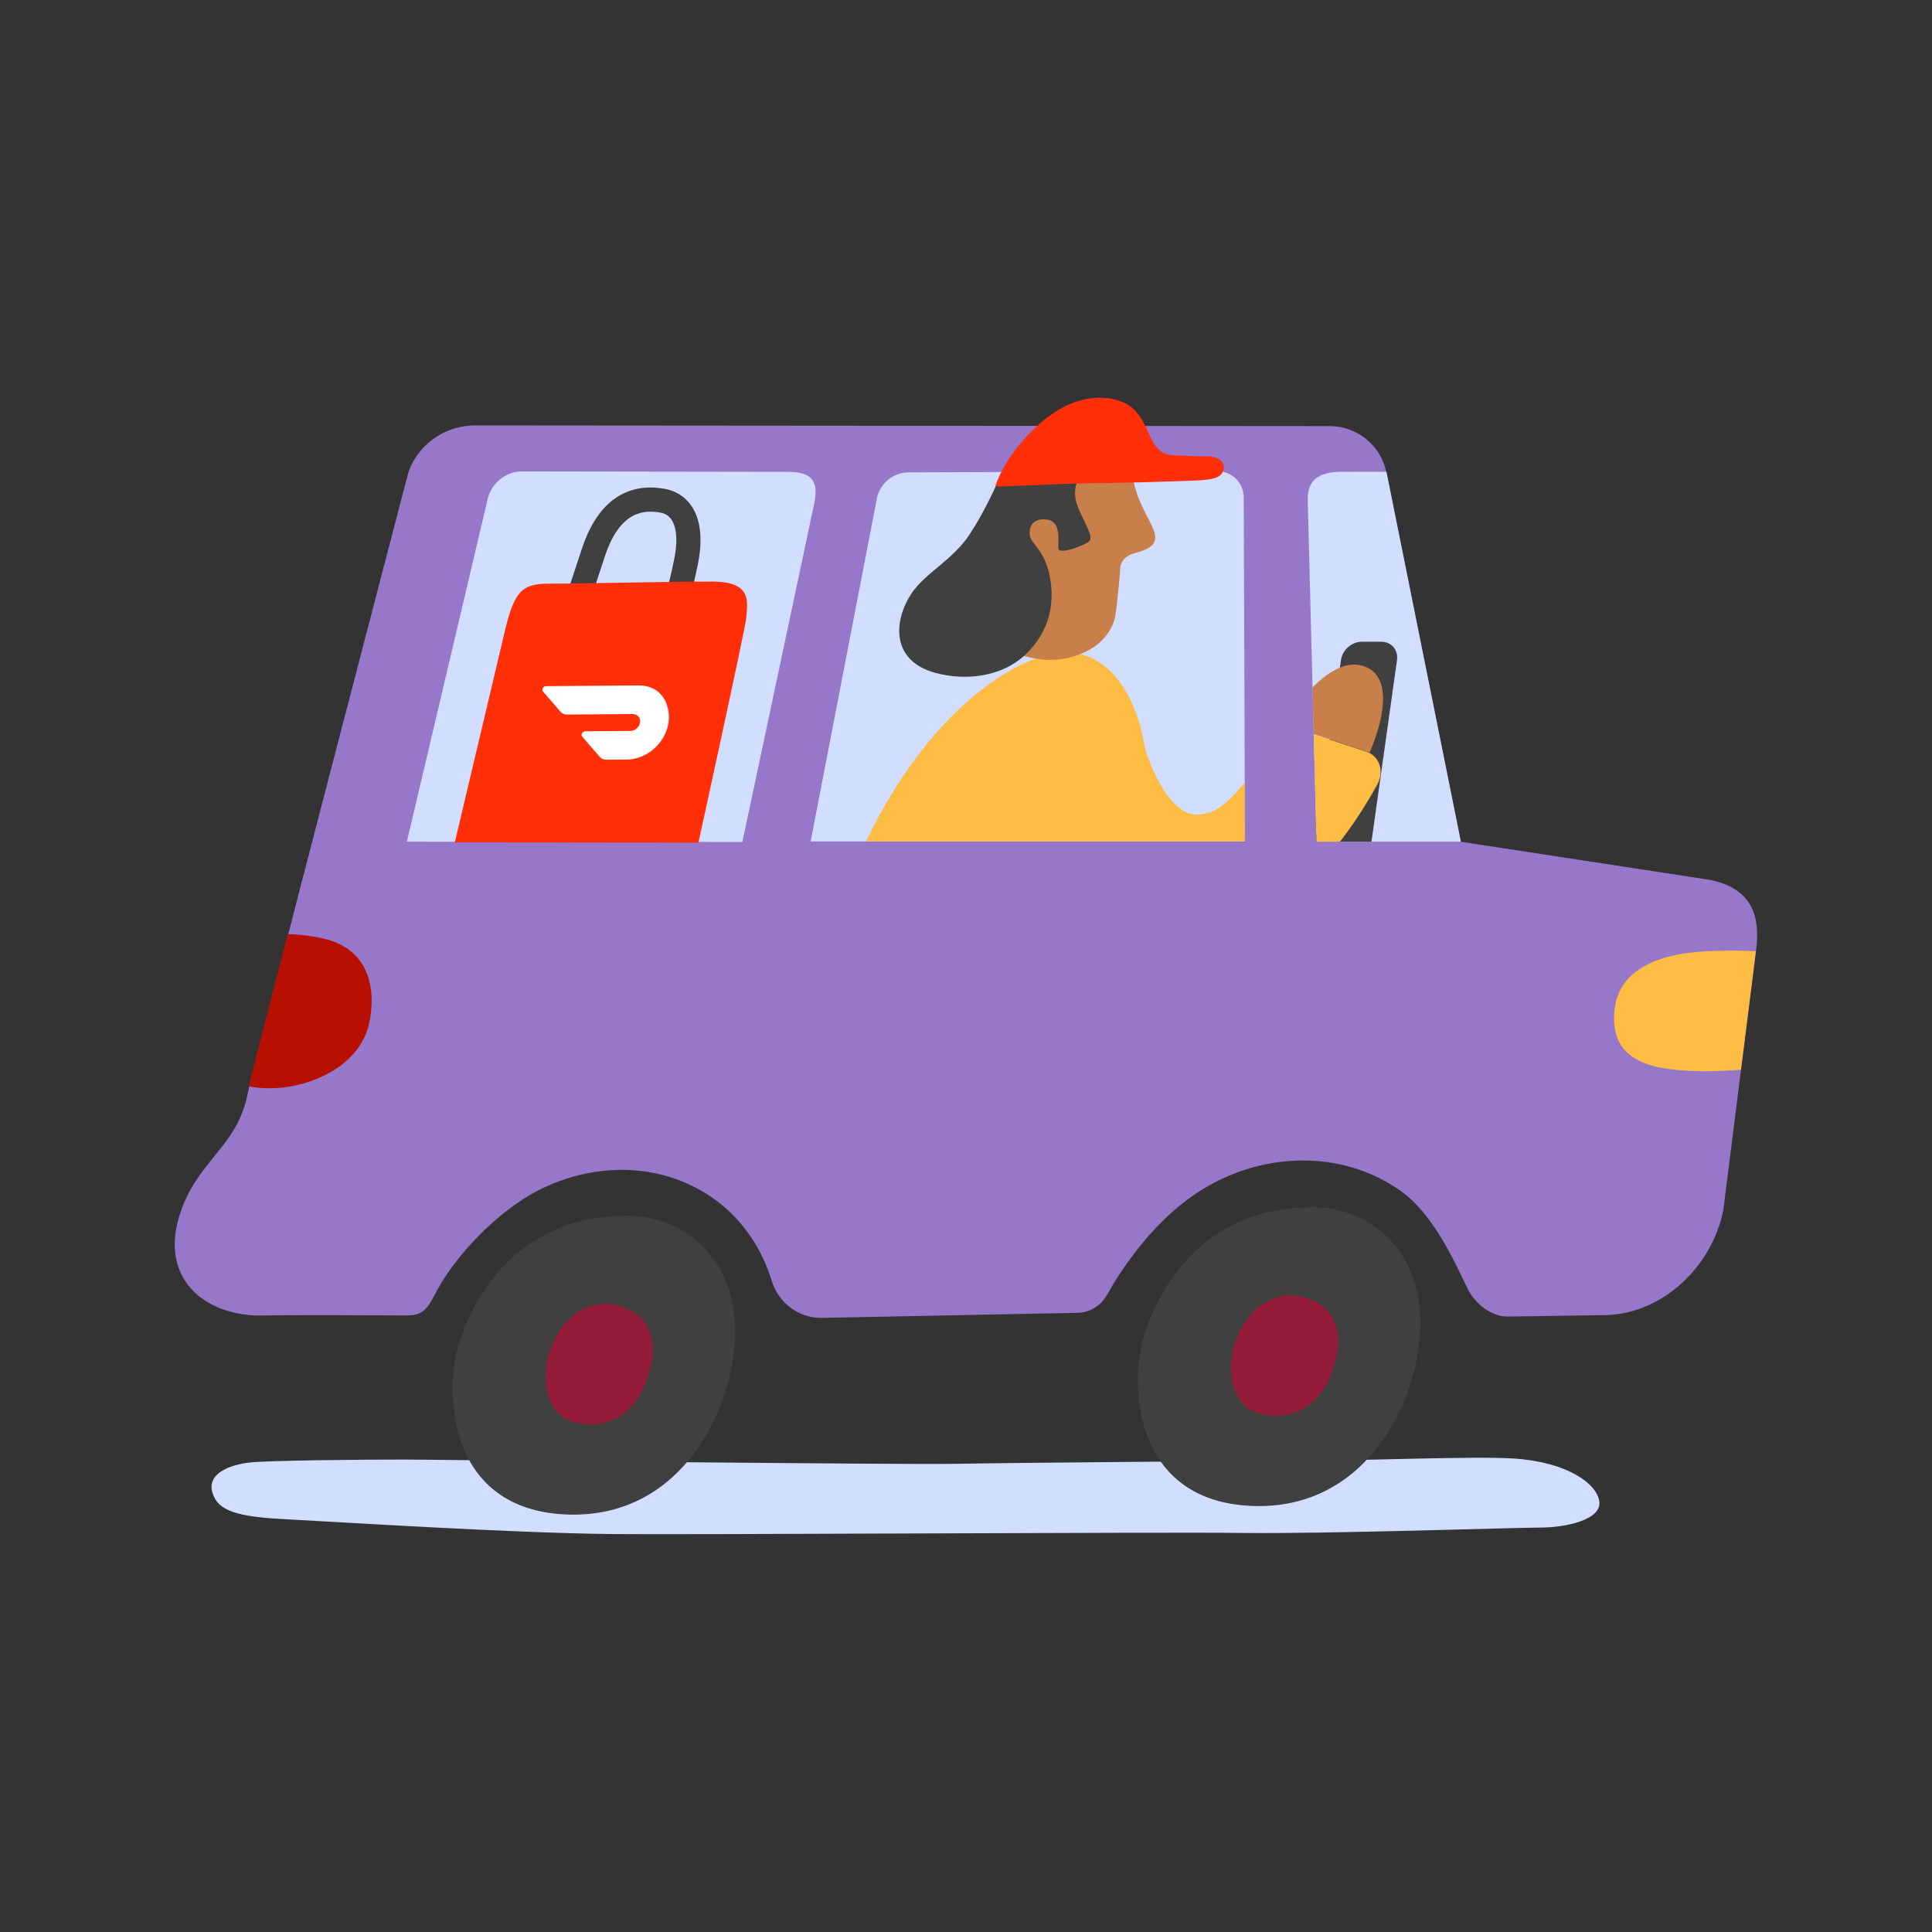 <svg width="300" height="300" viewBox="0 0 300 300" fill="none" xmlns="http://www.w3.org/2000/svg">
<rect x="0" y="0" width="300" height="300" fill="#333333" stroke="none"/>
<g clip-path="url(#clip0_4176_8181)">
<path d="M62.918 226.638C56.919 226.638 41.124 226.752 38.42 227.139C34.897 227.64 32.254 229.151 32.953 231.665C33.651 234.179 35.778 235.439 43.531 235.857C52.871 236.358 79.487 238.036 94.644 238.203C106.81 238.34 180.302 237.869 192.999 238.036C205.688 238.203 235.303 237.201 239.176 237.201C243.049 237.201 248.691 236.024 248.342 233.176C247.993 230.329 243.231 226.972 234.947 226.471C228.75 226.091 211.854 226.805 203.045 226.805C197.904 226.805 156.336 227.139 148.051 227.306C140.814 227.45 64.505 226.638 62.918 226.638Z" fill="#D2DEFF"/>
<path d="M63.449 73.199C65.067 68.87 69.228 66.015 73.845 66.061L206.546 66.167C210.798 66.197 214.443 69.204 215.279 73.373L226.836 130.706L265.299 136.591C271.404 137.715 273.31 141.444 272.763 146.919L267.607 187.811C265.929 196.536 258.343 203.902 249.466 204.206L234.309 204.434C231.59 204.525 229.008 202.444 227.831 199.991C225.781 195.701 222.493 188.502 217.58 184.986C208.087 178.205 195.193 178.858 185.481 185.487C178.677 190.127 174.037 197.25 171.865 201.115C170.931 202.778 169.192 203.834 167.279 203.857L127.601 204.639C124.017 204.677 120.888 202.323 119.84 198.906C118.55 194.699 115.618 188.836 109.065 184.994C100.704 180.096 90.802 181.015 83.292 184.994C77.255 188.191 70.975 194.683 67.922 200.265C66.563 202.748 66.061 204.267 63.229 204.259C55.871 204.229 45.194 204.168 40.888 204.274C31.829 204.495 24.121 198.404 28.298 187.485C31.168 179.974 36.909 177.765 38.458 169.814C39.187 166.063 63.449 73.214 63.449 73.214V73.199Z" fill="#9777C9"/>
<path d="M63.184 130.698L115.277 130.736L126.432 78.18C127.381 73.768 125.05 73.275 121.974 73.267L80.968 73.206C78.568 73.206 76.305 75.021 75.744 77.413L63.176 130.698H63.184Z" fill="#D2DEFF"/>
<path d="M215.286 73.252H208.444C205.468 73.252 202.901 74.034 203.068 77.808L204.427 130.698H226.844L215.286 73.252Z" fill="#D2DEFF"/>
<path d="M193.128 77.193L193.318 130.653H125.878L136.19 77.246C136.729 74.975 138.757 73.358 141.095 73.35L188.928 73.176C191.29 73.168 193.067 74.869 193.128 77.201V77.193Z" fill="#D2DEFF"/>
<path d="M98.236 188.791C104.197 188.935 114.411 193.613 114.138 207.342C113.917 218.604 105.967 235.834 88.076 235.173C69.532 234.49 69.084 216.402 71.066 209.332C73.131 201.996 80.125 188.35 98.236 188.791Z" fill="#404040"/>
<path d="M94.257 202.482C97.682 202.68 103.643 205.132 100.439 214.192C97.561 222.332 90.734 221.619 88.182 220.487C85.198 219.158 83.861 214.663 85.312 209.992C86.747 205.353 90.392 202.262 94.257 202.482Z" fill="#951C39"/>
<path d="M204.655 187.462C210.616 187.606 220.83 192.284 220.556 206.013C220.336 217.275 212.386 234.505 194.495 233.844C175.951 233.161 175.503 215.073 177.485 208.003C179.55 200.667 186.544 187.021 204.655 187.462Z" fill="#404040"/>
<path d="M200.684 201.161C204.108 201.358 210.069 203.811 206.865 212.87C203.987 221.011 197.16 220.297 194.609 219.166C191.624 217.837 190.288 213.341 191.738 208.671C193.173 204.031 196.818 200.941 200.684 201.161Z" fill="#951C39"/>
<path d="M38.61 168.645C38.61 168.645 40.66 169.282 44.328 168.819C48.968 168.227 56.212 165.303 57.435 158.363C58.612 151.665 55.962 147.101 50.365 145.772C47.145 145.013 44.67 145.074 44.67 145.074L38.618 168.645H38.61Z" fill="#B71000"/>
<path d="M272.649 147.701C272.649 147.701 264.547 147.26 259.839 148.362C255.731 149.326 251.296 151.452 250.711 156.753C250.119 162.053 252.701 164.924 258.366 165.88C263.772 166.792 270.341 166.093 270.341 166.093L272.649 147.701Z" fill="#FDBC43"/>
<path d="M193.325 130.653L193.295 121.51C191.396 123.834 189.422 125.679 187.805 126.173C185.785 126.795 184.714 126.438 183.871 125.952C181.122 124.388 179.102 120.196 177.887 116.513C177.735 115.762 177.568 114.987 177.401 114.182C175.875 107.127 171.379 100.194 163.808 101.447C156.898 102.594 144.049 110.681 134.474 130.653H193.333H193.325Z" fill="#FDBC43"/>
<path d="M204.427 130.699H212.963L216.927 102.488C217.147 100.916 216.053 99.648 214.481 99.648H211.467C209.895 99.648 208.444 100.923 208.224 102.488L204.397 129.734L204.42 130.699H204.427Z" fill="#404040"/>
<path d="M204.002 114.038L204.427 130.698H208.065C210.563 127.486 212.499 124.297 213.851 121.844C214.998 119.756 214.216 117.394 212.158 116.718L204.002 114.038Z" fill="#FDBC43"/>
<path d="M203.994 113.985L212.659 116.863C212.659 116.863 218.005 105.343 211.634 103.399C208.87 102.556 206.045 104.47 203.812 106.755L203.994 113.985Z" fill="#C87F49"/>
<path d="M171.478 67.686C171.478 67.686 175.7 68.46 175.776 72.432C175.844 76.403 177.773 79.388 178.753 81.43C179.725 83.473 179.763 84.665 177.424 85.508C176.968 85.675 176.497 85.812 176.057 85.926C174.895 86.23 174.022 87.141 173.961 88.136C173.908 89.009 173.809 90.231 173.635 91.841C173.217 95.707 173.3 97.066 171.197 99.336C169.094 101.607 164.902 102.883 161.325 102.344C156.982 101.69 152 99.663 151.233 95.259C150.466 90.854 152.448 78.529 157.346 73.267C162.244 68.005 169.048 67.147 171.493 67.686H171.478Z" fill="#C87F49"/>
<path d="M174.075 67.222C176.535 67.587 177.553 70.047 175.404 71.027C173.498 71.9 171.395 71.232 168.843 73.016C166.626 74.566 166.535 76.882 167.56 79.175C168.942 82.281 169.959 83.61 168.866 84.255C167.765 84.901 164.598 86.047 164.378 85.257C164.158 84.468 165.016 81.013 162.593 80.678C159.913 80.306 159.465 82.546 160.186 83.853C160.703 84.794 162.404 86.04 163.057 89.768C163.71 93.489 163.163 97.894 159.214 101.66C155.797 104.918 150.269 105.867 145.173 104.462C138.225 102.548 138.802 96.246 141.551 92.13C143.662 88.963 148.013 86.921 150.61 82.911C151.848 80.997 153.359 78.309 154.658 75.416C155.577 73.373 157.05 71.672 158.523 70.624C164.317 66.486 171.638 66.858 174.098 67.215L174.075 67.222Z" fill="#404040"/>
<path d="M154.559 75.484C154.483 75.712 165.669 75.029 169.557 75.029C174.356 75.029 183.879 74.687 185.405 74.626C188.511 74.512 189.741 74.171 190.007 72.857C190.257 71.604 188.959 70.807 187.379 70.86C185.8 70.913 183.833 70.731 182.261 70.685C180.249 70.624 179.52 69.485 178.851 68.293C178.183 67.101 177.272 63.767 174.561 62.537C171.926 61.337 168.41 61.451 164.902 63.334C160.832 65.514 156.123 70.746 154.559 75.477V75.484Z" fill="#FF3008"/>
<path d="M106.286 95.965L102.686 94.879C102.686 94.879 103.856 90.998 104.683 86.867C105.397 83.314 104.85 81.544 104.266 80.686C103.863 80.094 103.286 79.729 102.557 79.6C99.983 79.137 96.277 79.334 93.946 86.328C93.133 88.773 91.144 94.833 91.144 94.833L87.567 93.656C87.567 93.656 89.557 87.589 90.377 85.136C93.376 76.145 99.018 75.143 103.218 75.902C104.957 76.213 106.392 77.14 107.372 78.575C108.807 80.686 109.141 83.724 108.366 87.612C107.501 91.925 106.331 95.813 106.286 95.972V95.965Z" fill="#404040"/>
<path d="M86.208 90.626C81.796 90.626 80.11 90.717 78.47 97.666C76.974 104.014 70.618 130.812 70.618 130.812L108.45 130.85C108.45 130.85 115.725 97.658 115.861 96.033C116.082 93.489 116.841 90.338 110.69 90.307C105.093 90.277 89.99 90.634 86.2 90.626H86.208Z" fill="#FF3008"/>
<path d="M103.43 109.125C102.762 107.439 101.137 106.421 99.231 106.437L84.788 106.543C84.514 106.543 84.264 106.771 84.226 107.044C84.211 107.173 84.241 107.302 84.325 107.393L87.051 110.53C87.294 110.803 87.651 110.962 88.046 110.955L98.229 110.879C98.844 110.879 99.345 111.281 99.391 111.881C99.459 112.588 98.927 113.294 98.198 113.461C98.1 113.484 98.001 113.499 97.902 113.499L90.878 113.552C90.605 113.552 90.354 113.78 90.316 114.053C90.301 114.182 90.331 114.311 90.415 114.402L93.141 117.539C93.384 117.82 93.741 117.971 94.136 117.971L97.31 117.949C101.441 117.918 105.154 113.484 103.43 109.125Z" fill="white"/>
</g>
<defs>
<clipPath id="clip0_4176_8181">
<rect width="245.726" height="176.471" fill="white" transform="translate(27.136 61.763)"/>
</clipPath>
</defs>
</svg>
